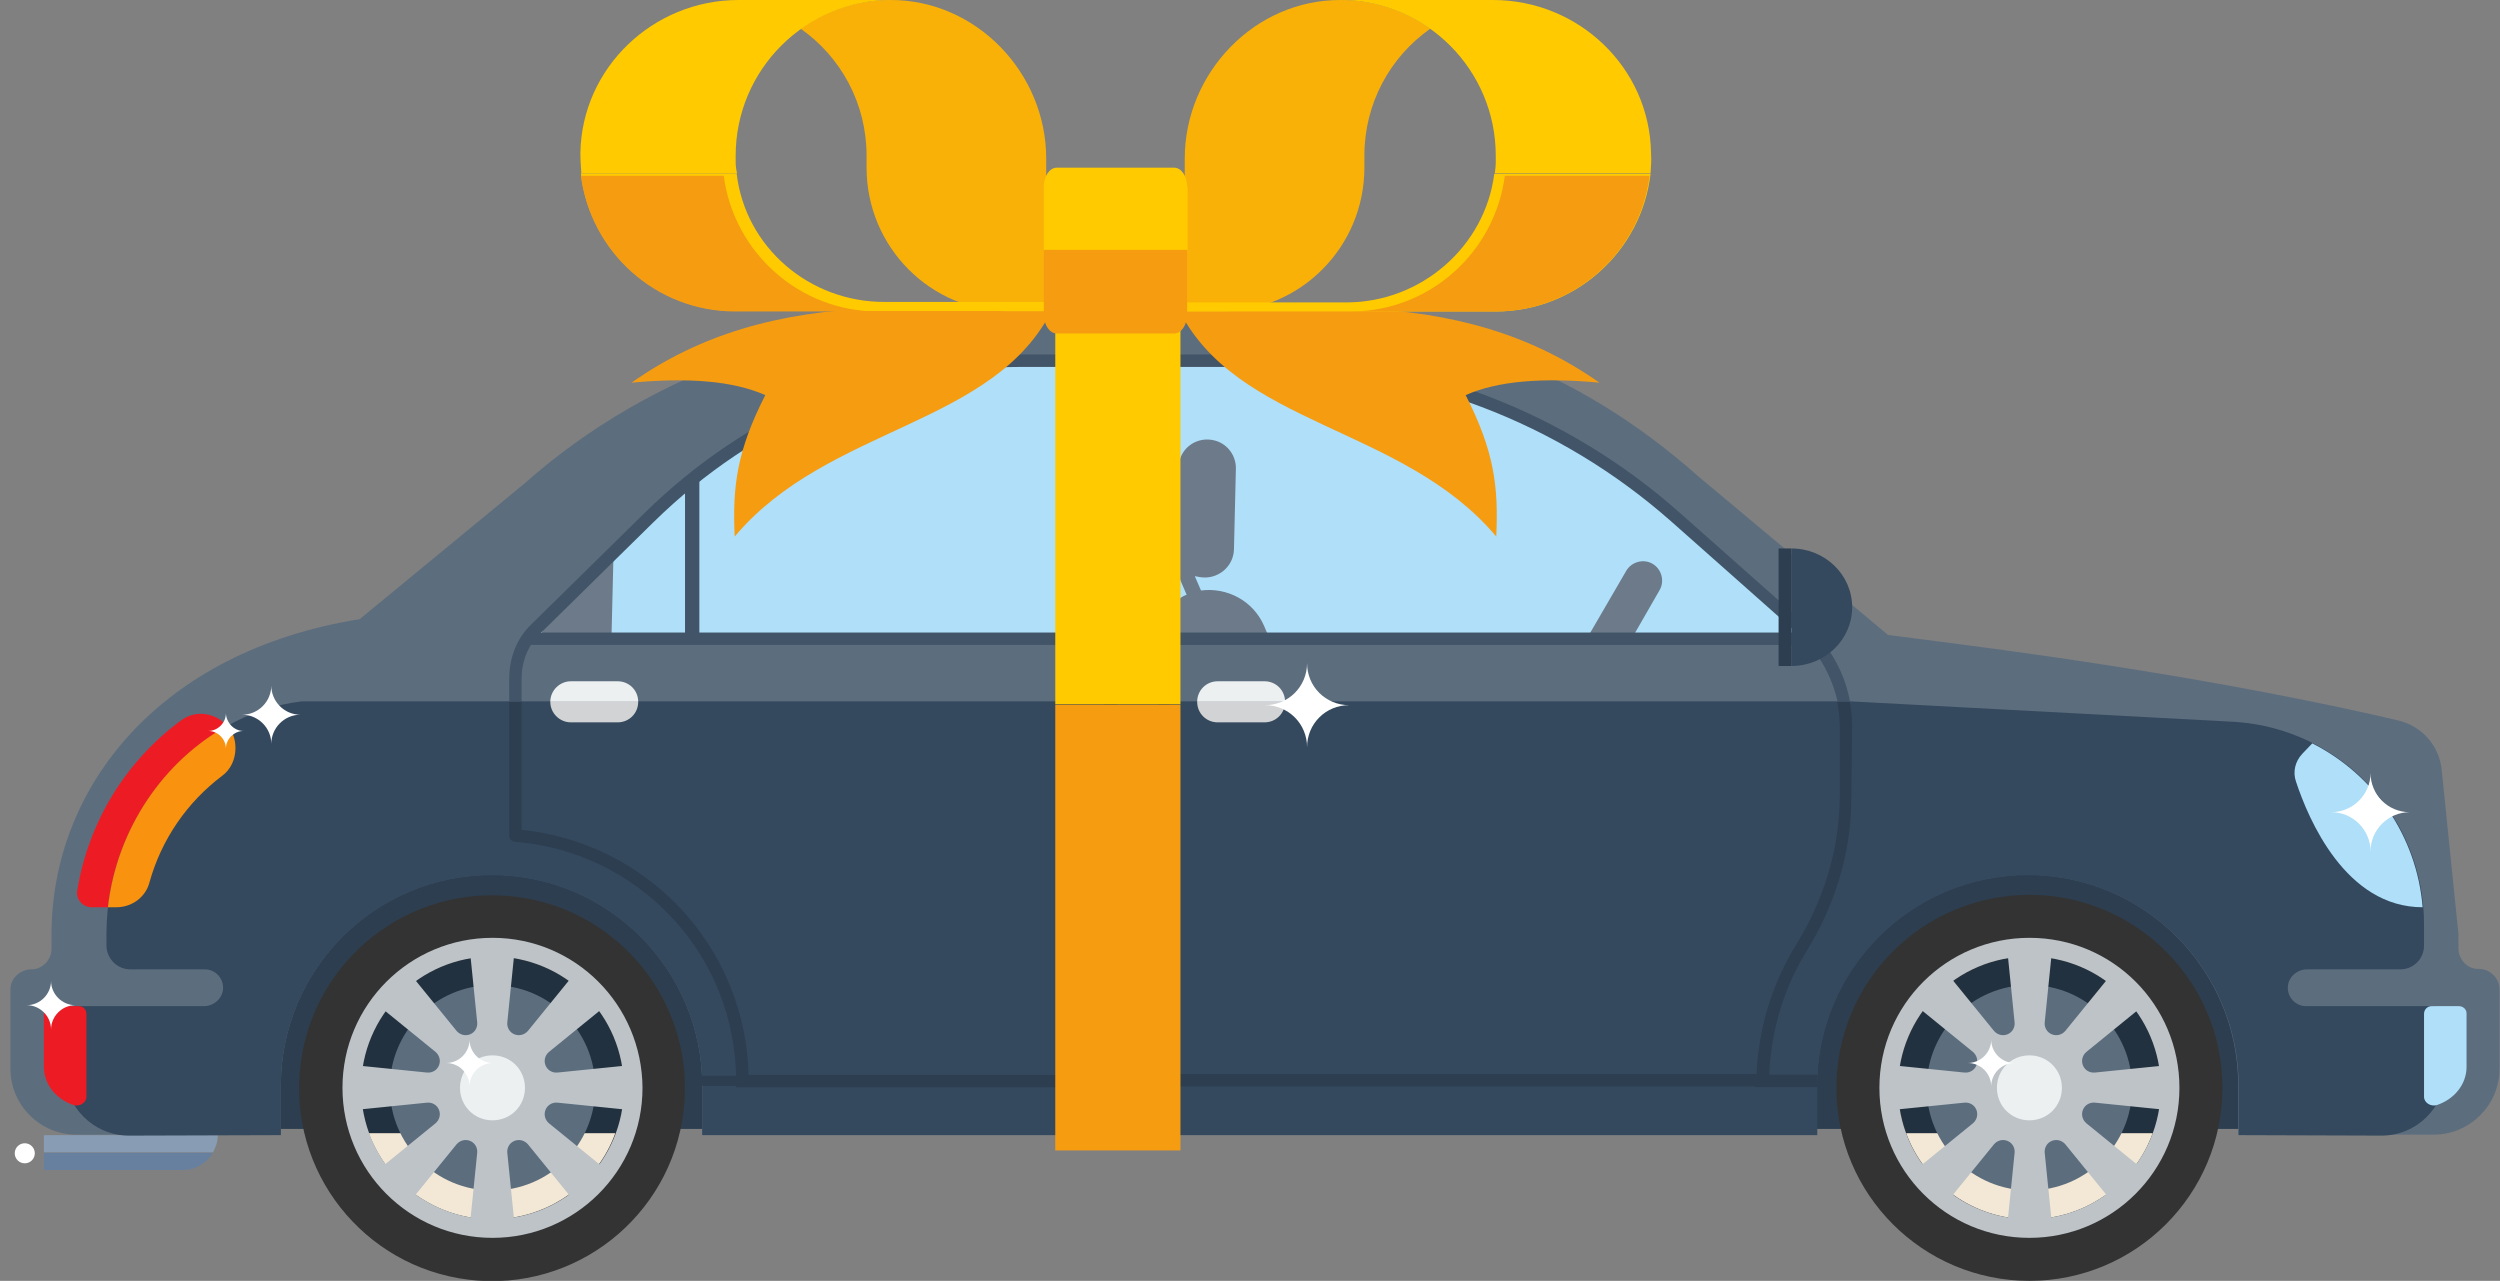 <?xml version="1.0" encoding="utf-8"?>
<!-- Generator: Adobe Illustrator 23.0.1, SVG Export Plug-In . SVG Version: 6.00 Build 0)  -->
<svg version="1.1" id="Layer_1" xmlns="http://www.w3.org/2000/svg" xmlns:xlink="http://www.w3.org/1999/xlink" x="0px" y="0px"
	 viewBox="0 0 523.285 268.1" style="enable-background:new 0 0 523.285 268.1;" xml:space="preserve">
<rect x="0" y="0" width="523.285" height="268.1" fill="#808080" stroke="none"/>
<style type="text/css">
	.st0{fill:#2C3E50;}
	.st1{fill:#333333;}
	.st2{fill:#22313F;}
	.st3{fill:#F3E8D5;}
	.st4{fill:#5C6D7E;}
	.st5{fill:#BDC3C7;}
	.st6{fill:#ECF0F1;}
	.st7{fill:#67809F;}
	.st8{fill:#889CB4;}
	.st9{fill:#34495E;}
	.st10{fill:#AFDFF9;}
	.st11{fill:#6C7A89;}
	.st12{fill:#D1D3D4;}
	.st13{opacity:0.8;fill:#FFFFFF;enable-background:new    ;}
	.st14{fill:#FFFFFF;}
	.st15{fill:#ED1C24;}
	.st16{fill:#F9920E;}
	.st17{fill:#425568;}
	.st18{fill:#FFCA00;}
	.st19{fill:#F59C11;}
	.st20{fill:#F9B108;}
</style>
<g id="illustration">
	<g id="car">
		<g id="car_1_">
			<path class="st0" d="M103.085,178.7L103.085,178.7c-26.8,0-48.5,21.7-48.5,48.5v9.1
				h97.1v-9.1C151.585,200.4,129.885,178.7,103.085,178.7z"/>
			<g>
				
					<ellipse transform="matrix(0.071 -0.997 0.997 0.071 -131.35 314.384)" class="st1" cx="103.085" cy="227.7" rx="40.4" ry="40.4"/>
				<path class="st2" d="M130.585,227.7c0-15.2-12.3-27.5-27.5-27.5s-27.5,12.3-27.5,27.5
					c0,3.3,0.6,6.5,1.7,9.5h51.7C129.985,234.2,130.585,231,130.585,227.7z"/>
				<path class="st3" d="M77.185,237.2c3.9,10.5,14,18,25.8,18c11.9,0,22-7.5,25.8-18H77.185
					z"/>
				<ellipse class="st4" cx="103.095" cy="227.695" rx="21.5" ry="21.5"/>
				<g>
					<g>
						<path class="st5" d="M133.085,229.8V225.5c0-1.4-1.2-2.5-2.6-2.4L116.685,224.5
							c-1.1,0.1-2.1-0.5-2.5-1.5l0,0c-0.4-1-0.1-2.1,0.7-2.8L125.585,211.5
							c1.1-0.9,1.2-2.6,0.2-3.6l-3-3c-1-1-2.7-0.9-3.6,0.2
							l-8.7,10.7c-0.7,0.8-1.8,1.1-2.8,0.7l0,0
							c-1-0.4-1.6-1.4-1.5-2.5l1.4-13.8c0.1-1.4-1-2.6-2.4-2.6
							h-4.3c-1.4,0-2.5,1.2-2.4,2.6l1.4,13.8c0.1,1.1-0.5,2.1-1.5,2.5
							l0,0c-1,0.4-2.1,0.1-2.8-0.7l-8.7-10.7
							c-0.9-1.1-2.6-1.2-3.6-0.2l-3,3c-1,1-0.9,2.7,0.2,3.6
							l10.7,8.7C91.985,220.9,92.285,222,91.885,223l0,0c-0.4,1-1.4,1.6-2.5,1.5
							l-13.8-1.4c-1.4-0.1-2.6,1-2.6,2.4v4.3
							c0,1.4,1.2,2.5,2.6,2.4l13.8-1.4c1.1-0.1,2.1,0.5,2.5,1.5l0,0
							c0.4,1,0.1,2.1-0.7,2.8l-10.7,8.7
							c-1.1,0.9-1.2,2.6-0.2,3.6l3,3c1,1,2.7,0.9,3.6-0.2
							l8.7-10.7c0.7-0.8,1.8-1.1,2.8-0.7l0,0
							c1,0.4,1.6,1.4,1.5,2.5l-1.4,13.8c-0.1,1.4,1,2.6,2.4,2.6
							h4.3c1.4,0,2.5-1.2,2.4-2.6l-1.4-13.8c-0.1-1.1,0.5-2.1,1.5-2.5
							l0,0c1-0.4,2.1-0.1,2.8,0.7l8.7,10.7
							c0.9,1.1,2.6,1.2,3.6,0.2l3-3c1-1,0.9-2.7-0.2-3.6
							l-10.7-8.7c-0.8-0.7-1.1-1.8-0.7-2.8l0,0
							c0.4-1,1.4-1.6,2.5-1.5l13.8,1.4
							C131.885,232.3,133.085,231.2,133.085,229.8z"/>
						<path class="st6" d="M109.885,227.7c0,3.8-3,6.8-6.8,6.8s-6.8-3-6.8-6.8
							s3-6.8,6.8-6.8S109.885,223.9,109.885,227.7z"/>
					</g>
					<path class="st5" d="M103.085,196.3c-17.3,0-31.4,14-31.4,31.4
						c0,17.3,14,31.4,31.4,31.4c17.3,0,31.4-14,31.4-31.4
						C134.385,210.3,120.385,196.3,103.085,196.3z M103.085,255.2
						c-15.2,0-27.5-12.3-27.5-27.5s12.3-27.5,27.5-27.5s27.5,12.3,27.5,27.5
						S118.285,255.2,103.085,255.2z"/>
				</g>
			</g>
			<path class="st0" d="M424.785,178.7L424.785,178.7c-26.8,0-48.5,21.7-48.5,48.5v9.1
				h97.1v-9.1C473.385,200.4,451.585,178.7,424.785,178.7z"/>
			<g>
				<g>
					<g>
						<path class="st7" d="M9.185,244.9h29.1c2.7,0,5-1.5,6.3-3.6H9.185V244.9z"/>
						<path class="st8" d="M9.185,237.6v3.6h35.4c0.6-1.1,1-2.3,1-3.6H9.185z"/>
					</g>
					<path class="st4" d="M6.585,202.9c2.3,0,4.2-2,4.2-4.3v-3
						c0-30.9,22.7-59.3,64.5-66l34.5-28.4C136.785,77.3,171.485,66,207.385,66
						h56.9c36.1,0,65.4,10.8,91.3,33.8l39.6,33.1l10.8,1.4
						c30.8,3.9,65.7,9.4,96,16.5l0,0c5,1.2,8.6,5.3,9.1,10.4
						l3.5,34.3v3c0,2.3,1.9,4.4,4.2,4.3c2.4,0,4.4,1.9,4.4,4.3
						v16.6c0,7.6-6.2,13.8-13.8,13.8h-40.9v-10.3
						c0-24.3-19.7-44.1-44.1-44.1l0,0c-24.3,0-44.1,19.7-44.1,44.1
						v10.3H146.985v-10.3c0-24.3-19.7-44.1-44.1-44.1l0,0
						c-24.3,0-44.1,19.7-44.1,44.1v10.3H15.985
						c-7.6,0-13.8-6.2-13.8-13.8v-16.6
						C2.185,204.8,4.185,202.9,6.585,202.9z"/>
					<path class="st9" d="M15.585,210.6h27.1c2,0,3.8-1.5,4-3.5
						c0.2-2.3-1.6-4.2-3.8-4.2H27.285c-2.8,0-5-2.3-5-5v-0.1V195.5
						c0-25.2,18.9-46.1,40.9-48.7h166.1h11.3H387.285l80.6,4.3
						c22.2,1.5,39.5,20,39.5,42.3c0,0.7,0,1.4,0,2.1v2.3v0.1
						c0,2.8-2.2,5-5,5h-19.5c-2,0-3.8,1.5-4,3.5c-0.2,2.3,1.6,4.2,3.8,4.2
						h27.2c0.6,0.5,1.3,0.9,2,1.2v12.5c0,7.4-6,13.4-13.4,13.4
						l-29.9-0.1v-10.3c0-24.3-19.7-44.1-44.1-44.1l0,0
						c-24.3,0-44.1,19.7-44.1,44.1v10.3H146.985v-10.3
						c0-24.3-19.7-44.1-44.1-44.1l0,0c-24.3,0-44.1,19.7-44.1,44.1
						v10.3l-31.8,0.1c-7.4,0-13.4-6-13.4-13.4v-12.5
						C14.285,211.5,14.985,211.1,15.585,210.6z"/>
					<path class="st10" d="M350.785,108.3l26.4,23.4c0.7,0.6,1.4,1.3,2,2h-135.5V129
						V75.5h20.6C296.185,75.5,326.885,87.2,350.785,108.3z"/>
					<path class="st10" d="M508.985,210.6h5.7c0.9,0,1.6,0.7,1.6,1.5v11.2
						c0,3.7-2.6,6.8-6.2,8c-1.3,0.4-2.7-0.5-2.7-1.7v-17.4
						C507.385,211.3,508.085,210.6,508.985,210.6z"/>
					<g>
						<path class="st11" d="M243.785,113.2l3-16.3c0.6-3.3,3.7-5.4,7-4.8l0,0
							c2.9,0.5,5,3.1,4.9,6.1l-0.4,16.8
							c-0.1,3.7-3.5,6.4-7.1,5.8l-1.1-0.2l1.3,3
							c5.4-0.7,10.9,2.1,13.2,7.4l1.2,2.8h-19.8l-0.8-1.8
							c-1.2-2.8,0.1-6.2,2.9-7.4c0.1,0,0.2-0.1,0.3-0.1
							l-2.2-5.1C244.285,117.9,243.285,115.6,243.785,113.2z"/>
						<path class="st11" d="M340.385,119.5c1.1-1.9,3.6-2.6,5.5-1.5s2.6,3.6,1.5,5.5
							l-5.8,10.1h-9.4L340.385,119.5z"/>
					</g>
					<g>
						<path class="st12" d="M254.885,151.2h9.8c2.4,0,4.3-1.9,4.3-4.3l0,0
							h-18.4l0,0C250.585,149.3,252.485,151.2,254.885,151.2z"/>
						<path class="st6" d="M250.585,146.9h18.4l0,0c0-2.4-1.9-4.3-4.3-4.3
							h-9.8C252.485,142.6,250.585,144.5,250.585,146.9L250.585,146.9z"/>
					</g>
					<g>
						<path class="st12" d="M119.485,151.2h9.8c2.4,0,4.3-1.9,4.3-4.3l0,0
							h-18.4l0,0C115.185,149.3,117.185,151.2,119.485,151.2z"/>
						<path class="st6" d="M115.185,146.9h18.4l0,0c0-2.4-1.9-4.3-4.3-4.3
							h-9.8C117.185,142.6,115.185,144.5,115.185,146.9L115.185,146.9z"/>
					</g>
					<circle class="st14" cx="5.185" cy="241.4" r="2.1"/>
					<g>
						<path class="st15" d="M22.585,189.9h-3.4c-1.9,0-3.4-1.7-3-3.6
							c2.4-14.5,10.3-27.1,21.7-35.5c3.2-2.4,7.4-1.5,9.7,1.2
							C34.385,159.3,24.485,173.4,22.585,189.9z"/>
						<path class="st16" d="M46.485,162.4c-7.3,5.5-12.7,13.3-15.2,22.3
							c-0.8,3.1-3.7,5.2-6.9,5.2h-1.8c1.9-16.6,11.8-30.7,25-38
							c1.1,1.2,1.7,2.8,1.7,4.7
							C49.285,158.9,48.285,161.1,46.485,162.4z"/>
					</g>
					<path class="st10" d="M135.885,108.3l-23.8,23.4c-0.6,0.6-1.2,1.3-1.8,2
						h122.1V129V75.5H213.785C185.085,75.5,157.385,87.2,135.885,108.3z"/>
					<path class="st11" d="M128.185,115.8L113.885,130l-0.4,2.3
						c-0.1,0.5-0.1,1-0.1,1.4h14.6l0.4-16.5
						C128.385,116.7,128.285,116.3,128.185,115.8z"/>
					<g>
						<rect x="143.385" y="100.3" class="st17" width="3" height="33.4"/>
					</g>
					<path class="st15" d="M16.485,210.6h-5.7c-0.9,0-1.6,0.7-1.6,1.5v11.2
						c0,3.7,2.6,6.8,6.2,8c1.3,0.4,2.7-0.5,2.7-1.7v-17.4
						C18.085,211.3,17.385,210.6,16.485,210.6z"/>
					<g>
						<g>
							<path class="st17" d="M244.885,129V76.8h19.4c31.6,0,62,11.5,85.7,32.5l26.4,23.4
								c4.3,3.8,7.1,8.9,8.3,14.4h2.6
								c-1.1-6.3-4.3-12-9.2-16.3l-26.4-23.4
								C327.585,86,296.585,74.2,264.285,74.2h-21.9V129l0.1,18h2.6L244.885,129z"/>
							<path class="st0" d="M384.585,147c0.3,1.7,0.5,3.4,0.5,5.1v14.5
								c0,11-3.3,21.7-9.1,31.1c-5,8.1-7.9,17.4-8.3,27.1H245.285
								l-0.3-77.9h-2.6l0.3,80.5h127.6v-1.3
								c0.2-9.7,2.9-19,7.9-27.1c5.8-9.4,9.2-20.2,9.3-31.2
								l0.2-15.8c0-1.7-0.2-3.5-0.5-5.1h-2.6V147z"/>
							<rect x="367.247" y="224.939" class="st0" width="13.2" height="2.6"/>
						</g>
						<g>
							<rect x="244.785" y="132.4" class="st17" width="134.4" height="2.6"/>
						</g>
						<g>
							<path class="st0" d="M231.085,146.7L230.885,225h-74.2
								c-0.3-12.9-5.3-25.2-14.1-34.7
								C133.785,180.9,121.985,175,109.185,173.7v-27h-2.6v28.2
								c0,0.7,0.5,1.2,1.2,1.3c12.6,1,24.2,6.6,32.9,15.9
								c8.7,9.3,13.4,21.5,13.4,34.2v1.3h79.4l0.3-80.9h-2.7
								V146.7z"/>
							<path class="st17" d="M231.085,129l-0.1,18h2.6l0.1-18V74.2h-19.9
								c-29.1,0-57.1,11.8-78.9,33.2l-23.8,23.4
								c-2.9,2.8-4.5,6.9-4.5,11.2v4.9h2.6V142c0-3.6,1.4-7,3.8-9.3
								l23.8-23.4c21.3-20.9,48.6-32.5,77.1-32.5h17.3V129H231.085z"/>
						</g>
					</g>
					<g>
						<circle class="st1" cx="424.785" cy="227.7" r="40.4"/>
						<path class="st2" d="M452.385,227.7c0-15.2-12.3-27.5-27.5-27.5s-27.5,12.3-27.5,27.5
							c0,3.3,0.6,6.5,1.7,9.5h51.6C451.785,234.2,452.385,231,452.385,227.7z"/>
						<path class="st3" d="M398.985,237.2c3.9,10.5,14,18,25.8,18c11.9,0,22-7.5,25.8-18
							H398.985z"/>
						<ellipse class="st4" cx="424.782" cy="227.674" rx="21.499" ry="21.499"/>
						<g>
							<g>
								<path class="st5" d="M454.885,229.8V225.5c0-1.4-1.2-2.5-2.6-2.4L438.485,224.5
									c-1.1,0.1-2.1-0.5-2.5-1.5l0,0c-0.4-1-0.1-2.1,0.7-2.8L447.385,211.5
									c1.1-0.9,1.2-2.6,0.2-3.6l-3-3c-1-1-2.7-0.9-3.6,0.2
									l-8.7,10.7c-0.7,0.8-1.8,1.1-2.8,0.7l0,0
									c-1-0.4-1.6-1.4-1.5-2.5l1.4-13.8c0.1-1.4-1-2.6-2.4-2.6
									h-4.3c-1.4,0-2.5,1.2-2.4,2.6L421.685,214c0.1,1.1-0.5,2.1-1.5,2.5
									l0,0c-1,0.4-2.1,0.1-2.8-0.7l-8.7-10.7
									c-0.9-1.1-2.6-1.2-3.6-0.2l-3,3c-1,1-0.9,2.7,0.2,3.6
									l10.7,8.7c0.8,0.7,1.1,1.8,0.7,2.8l0,0
									c-0.4,1-1.4,1.6-2.5,1.5l-13.8-1.4c-1.4-0.1-2.6,1-2.6,2.4
									v4.3c0,1.4,1.2,2.5,2.6,2.4l13.8-1.4c1.1-0.1,2.1,0.5,2.5,1.5
									l0,0c0.4,1,0.1,2.1-0.7,2.8l-10.7,8.7
									c-1.1,0.9-1.2,2.6-0.2,3.6l3,3c1,1,2.7,0.9,3.6-0.2
									l8.7-10.7c0.7-0.8,1.8-1.1,2.8-0.7l0,0
									c1,0.4,1.6,1.4,1.5,2.5l-1.4,13.8c-0.1,1.4,1,2.6,2.4,2.6
									h4.3c1.4,0,2.5-1.2,2.4-2.6l-1.4-13.8
									c-0.1-1.1,0.5-2.1,1.5-2.5l0,0c1-0.4,2.1-0.1,2.8,0.7
									l8.7,10.7c0.9,1.1,2.6,1.2,3.6,0.2l3-3
									c1-1,0.9-2.7-0.2-3.6l-10.7-8.7
									c-0.8-0.7-1.1-1.8-0.7-2.8l0,0c0.4-1,1.4-1.6,2.5-1.5
									l13.8,1.4C453.685,232.3,454.885,231.2,454.885,229.8z"/>
								<path class="st6" d="M431.585,227.7c0,3.8-3,6.8-6.8,6.8
									s-6.8-3-6.8-6.8s3-6.8,6.8-6.8S431.585,223.9,431.585,227.7z"/>
							</g>
							<path class="st5" d="M424.785,196.3c-17.3,0-31.4,14-31.4,31.4
								c0,17.3,14,31.4,31.4,31.4c17.3,0,31.4-14,31.4-31.4
								S442.185,196.3,424.785,196.3z M424.785,255.2c-15.2,0-27.5-12.3-27.5-27.5
								s12.3-27.5,27.5-27.5s27.5,12.3,27.5,27.5S439.985,255.2,424.785,255.2z"/>
						</g>
					</g>
				</g>
			</g>
			<polygon class="st17" points="232.485,135 109.585,135 111.185,132.4 232.485,132.4 			"/>
			<path class="st10" d="M507.085,189.9C505.885,175,496.885,162.1,483.985,155.6
				l-2.1,2.2c-1.5,1.6-2,3.8-1.3,5.8
				C483.185,171.5,490.985,189.9,507.085,189.9z"/>
			<polygon class="st0" points="146.885,225.2 154.285,225.2 154.285,227.3 146.985,227.3 
							"/>
			<polygon class="st0" points="374.985,139.4 372.285,139.4 372.285,114.8 374.985,114.8 
				374.985,127.1 			"/>
			<path class="st9" d="M374.985,114.8c7,0,12.7,5.5,12.7,12.3
				s-5.7,12.3-12.7,12.3v-12.3V114.8z"/>
		</g>
		<g>
			<g>
				<g>
					<rect x="220.885" y="65.4" class="st18" width="26.2" height="82"/>
					<rect x="220.885" y="147.5" class="st19" width="26.2" height="93.3"/>
				</g>
				<g>
					<g>
						<g>
							<path class="st19" d="M334.785,80.1c-14.2-10-30.6-14.9-51.4-15.6h-36.8
								c12.1,24.8,47,24.5,66.6,47.8c0.5-10.6-0.5-18-6.4-29.6
								C313.585,79.7,322.985,79,334.785,80.1z"/>
						</g>
						<path class="st20" d="M285.585,32.6c0-11,5.4-20.7,13.8-26.6
							c-5.3-3.8-11.8-6-18.7-6c-18-0.1-32.7,15.2-32.7,33.2v32
							c2.8,0,5.3,0,7.6,0c16.6,0,30-13.5,30-30.1v-2.5H285.585z"/>
						<path class="st18" d="M345.585,32c-0.3-17.9-15.2-32-33.1-32h-32
							c18,0,32.6,14.6,32.6,32.6c0,0.4,0,0.9,0,1.3
							c0,0.8-0.1,1.6-0.2,2.4h32.6C345.585,34.9,345.685,33.5,345.585,32z"
							/>
						<path class="st18" d="M312.785,36.3c-1.9,15.3-15.3,27-31,27h-33.9v1.9h32.6
							h32.6c16.7,0,30.5-12.6,32.4-28.8h-32.7V36.3z"/>
						<path class="st19" d="M314.985,36.8c-2.1,16-15.7,28.4-32.3,28.4h30.3
							c16.6,0,30.3-12.4,32.3-28.4
							C345.285,36.8,314.985,36.8,314.985,36.8z"/>
					</g>
					<g>
						<g>
							<path class="st19" d="M132.185,80.1c14.2-10,30.6-14.9,51.4-15.6h36.8
								c-12.1,24.8-47,24.5-66.6,47.8c-0.5-10.6,0.5-18,6.4-29.6
								C153.385,79.7,143.985,79,132.185,80.1z"/>
						</g>
						<path class="st20" d="M181.385,32.6c0-11-5.4-20.7-13.8-26.6
							c5.3-3.8,11.8-6,18.7-6c18-0.1,32.7,15.2,32.7,33.2v32
							c-2.8,0-5.3,0-7.6,0c-16.6,0-30-13.5-30-30.1v-2.5H181.385z"/>
						<path class="st18" d="M153.985,33.9c0-0.4,0-0.9,0-1.3
							c0-18,14.6-32.6,32.6-32.6h-32c-17.9,0-32.8,14.2-33.1,32
							c0,1.5,0.1,2.9,0.2,4.3H154.285C154.085,35.5,153.985,34.7,153.985,33.9z"
							/>
						<path class="st18" d="M154.185,36.3h-32.6C123.485,52.5,137.185,65.1,153.985,65.1
							h32.6h32.6v-1.9h-33.9C169.385,63.3,155.985,51.7,154.185,36.3z"/>
						<path class="st19" d="M151.485,36.8H121.585c2.1,16,15.7,28.4,32.3,28.4
							h29.9C167.285,65.2,153.585,52.8,151.485,36.8z"/>
					</g>
					<g>
						<path class="st18" d="M248.485,39.1c0-2.2-1.2-4-2.7-4h-24.6
							c-1.5,0-2.7,1.8-2.7,4v13.3h30.1V39.1H248.485z"/>
						<path class="st19" d="M218.485,52.3v0.1v13.4c0,2.2,1.2,4,2.7,4h24.6
							c1.5,0,2.7-1.8,2.7-4V52.3H218.485z"/>
					</g>
				</g>
			</g>
			<g>
				<path class="st14" d="M282.385,147.6L282.385,147.6c-4.9,0-8.8,3.9-8.8,8.8
					l0,0c0-4.9-3.9-8.8-8.8-8.8l0,0c4.9,0,8.8-3.9,8.8-8.8l0,0
					C273.585,143.7,277.485,147.6,282.385,147.6z"/>
				<path class="st14" d="M103.185,222.5L103.185,222.5c-2.7,0-4.9,2.2-4.9,4.9l0,0
					c0-2.7-2.2-4.9-4.9-4.9l0,0c2.7,0,4.9-2.2,4.9-4.9l0,0
					C98.285,220.3,100.485,222.5,103.185,222.5z"/>
				<path class="st14" d="M421.685,222.5L421.685,222.5c-2.7,0-4.9,2.2-4.9,4.9l0,0
					c0-2.7-2.2-4.9-4.9-4.9l0,0c2.7,0,4.9-2.2,4.9-4.9l0,0
					C416.785,220.3,418.985,222.5,421.685,222.5z"/>
				<path class="st14" d="M15.785,210.4L15.785,210.4c-2.8,0-5.1,2.3-5.1,5.1
					l0,0c0-2.8-2.3-5.1-5.1-5.1l0,0c2.8,0,5.1-2.3,5.1-5.1l0,0
					C10.685,208.1,12.985,210.4,15.785,210.4z"/>
				<path class="st14" d="M504.385,170L504.385,170c-4.5,0-8.2,3.7-8.2,8.2l0,0
					c0-4.5-3.7-8.2-8.2-8.2l0,0c4.5,0,8.2-3.7,8.2-8.2l0,0
					C496.185,166.3,499.785,170,504.385,170z"/>
				<path class="st14" d="M50.985,153L50.985,153c-2,0-3.7,1.7-3.7,3.7l0,0
					c0-2-1.7-3.7-3.7-3.7l0,0c2,0,3.7-1.7,3.7-3.7l0,0
					C47.385,151.3,48.985,153,50.985,153z"/>
				<path class="st14" d="M62.885,149.6L62.885,149.6c-3.4,0-6.1,2.8-6.1,6.1
					l0,0c0-3.4-2.8-6.1-6.1-6.1l0,0c3.4,0,6.1-2.8,6.1-6.1l0,0
					C56.785,146.8,59.485,149.6,62.885,149.6z"/>
			</g>
		</g>
	</g>
</g>
</svg>

